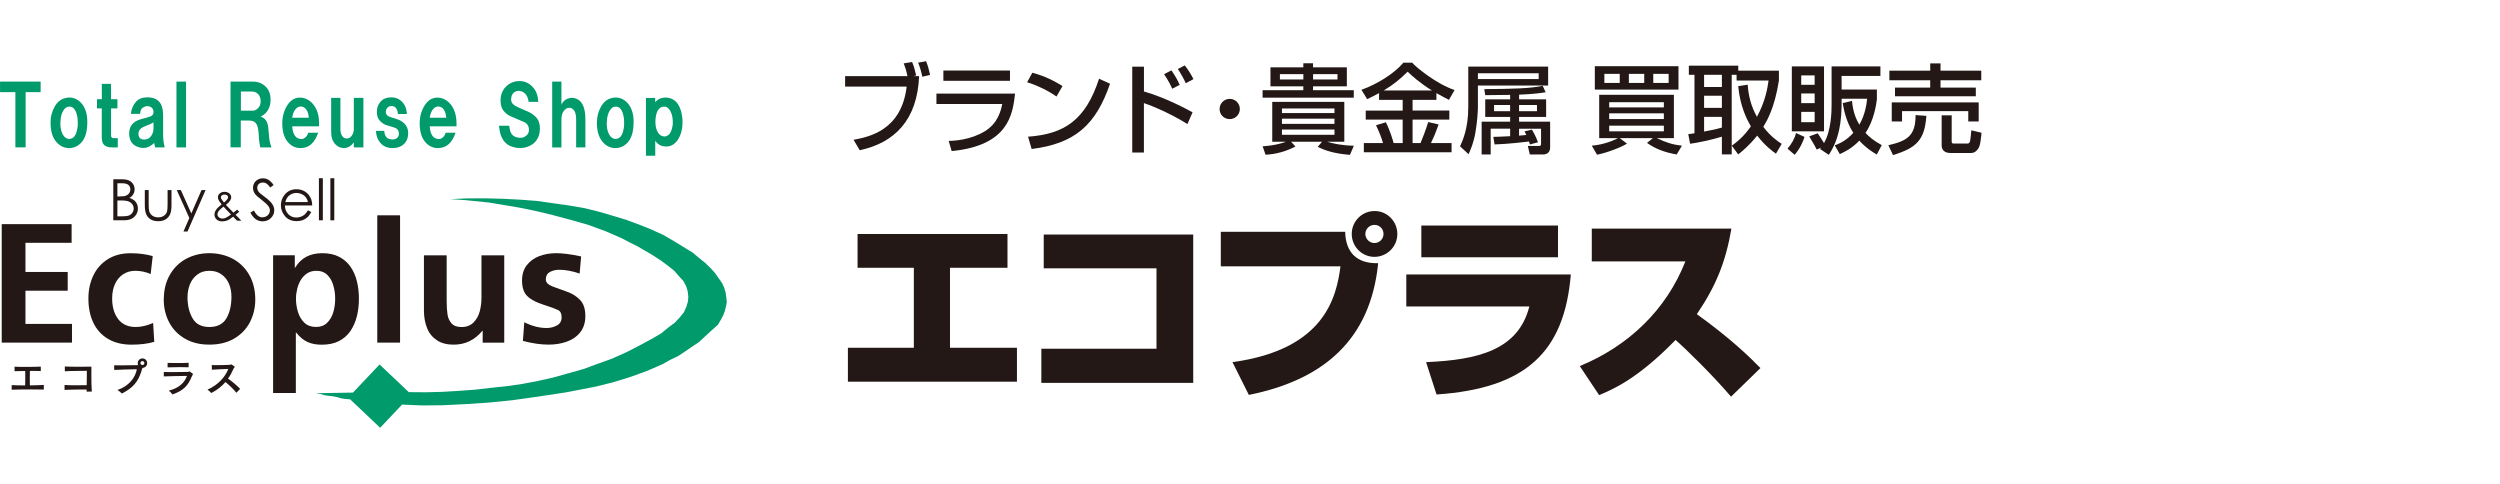 <svg width="532" height="103" viewBox="0 0 532 103" fill="none" xmlns="http://www.w3.org/2000/svg">
<path d="M24.103 38.15H25.832C26.523 38.15 27.055 38.23 27.427 38.398C27.8 38.567 28.092 38.815 28.314 39.152C28.527 39.489 28.642 39.87 28.642 40.287C28.642 40.677 28.544 41.022 28.358 41.341C28.172 41.661 27.897 41.918 27.534 42.113C27.986 42.263 28.331 42.45 28.58 42.653C28.828 42.857 29.014 43.114 29.147 43.407C29.28 43.699 29.351 44.027 29.351 44.364C29.351 45.064 29.094 45.658 28.58 46.146C28.066 46.633 27.374 46.873 26.514 46.873H24.112V38.133L24.103 38.15ZM24.981 39.001V41.802H25.477C26.08 41.802 26.523 41.749 26.816 41.634C27.099 41.519 27.33 41.341 27.489 41.102C27.658 40.863 27.738 40.588 27.738 40.287C27.738 39.888 27.596 39.569 27.321 39.347C27.046 39.117 26.594 39.001 25.991 39.001H24.981ZM24.981 42.653V46.031H26.062C26.701 46.031 27.162 45.969 27.463 45.844C27.755 45.72 27.995 45.525 28.181 45.251C28.358 44.985 28.447 44.692 28.447 44.382C28.447 43.992 28.323 43.646 28.066 43.354C27.808 43.061 27.463 42.866 27.02 42.76C26.727 42.689 26.204 42.653 25.468 42.653H24.972H24.981Z" fill="#231815"/>
<path d="M30.805 40.44H31.638V43.454C31.638 44.19 31.683 44.695 31.762 44.97C31.886 45.368 32.117 45.679 32.454 45.909C32.791 46.14 33.198 46.255 33.668 46.255C34.138 46.255 34.537 46.14 34.865 45.918C35.193 45.697 35.414 45.404 35.538 45.041C35.618 44.792 35.663 44.26 35.663 43.454V40.44H36.496V43.613C36.496 44.5 36.389 45.173 36.186 45.626C35.973 46.078 35.663 46.432 35.237 46.689C34.821 46.946 34.289 47.07 33.659 47.07C33.03 47.07 32.498 46.946 32.072 46.689C31.647 46.432 31.328 46.078 31.124 45.617C30.911 45.156 30.814 44.473 30.814 43.551V40.44H30.805Z" fill="#231815"/>
<path d="M37.621 40.44H38.481L40.715 45.422L42.887 40.44H43.747L39.9 49.269H39.04L40.29 46.397L37.612 40.44H37.621Z" fill="#231815"/>
<path d="M50.457 44.595L50.909 45.074C50.625 45.313 50.359 45.526 50.12 45.703C50.279 45.854 50.501 46.066 50.776 46.35C50.997 46.572 51.184 46.776 51.352 46.953H50.439L49.614 46.111C49.092 46.528 48.666 46.802 48.329 46.926C47.992 47.05 47.647 47.112 47.274 47.112C46.778 47.112 46.388 46.971 46.087 46.696C45.785 46.412 45.643 46.066 45.643 45.65C45.643 45.331 45.741 45.02 45.945 44.701C46.14 44.382 46.547 43.983 47.159 43.496C46.822 43.07 46.609 42.76 46.512 42.556C46.414 42.352 46.37 42.157 46.37 41.98C46.37 41.661 46.494 41.395 46.742 41.182C47.026 40.934 47.372 40.819 47.797 40.819C48.063 40.819 48.303 40.872 48.524 40.978C48.746 41.085 48.914 41.227 49.029 41.413C49.145 41.59 49.207 41.785 49.207 41.989C49.207 42.202 49.127 42.432 48.976 42.672C48.826 42.911 48.524 43.221 48.081 43.602L49.047 44.613L49.677 45.251C50.013 44.994 50.279 44.781 50.474 44.613L50.457 44.595ZM47.567 43.966C47.035 44.373 46.689 44.693 46.521 44.932C46.352 45.171 46.273 45.393 46.273 45.597C46.273 45.836 46.37 46.049 46.583 46.235C46.787 46.421 47.035 46.51 47.336 46.51C47.558 46.51 47.78 46.465 48.001 46.368C48.338 46.217 48.728 45.978 49.154 45.632L48.152 44.604C47.975 44.418 47.788 44.205 47.567 43.966ZM47.664 43.097C47.975 42.858 48.214 42.618 48.373 42.388C48.489 42.219 48.542 42.078 48.542 41.945C48.542 41.794 48.471 41.67 48.329 41.563C48.187 41.457 48.001 41.404 47.762 41.404C47.523 41.404 47.354 41.457 47.212 41.572C47.071 41.679 46.999 41.812 46.999 41.962C46.999 42.078 47.026 42.184 47.088 42.29C47.23 42.538 47.425 42.804 47.673 43.097H47.664Z" fill="#231815"/>
<path d="M53.275 45.241L54.02 44.797C54.543 45.764 55.137 46.251 55.819 46.251C56.112 46.251 56.387 46.18 56.644 46.047C56.901 45.914 57.096 45.728 57.229 45.498C57.362 45.267 57.433 45.028 57.433 44.771C57.433 44.478 57.335 44.195 57.14 43.911C56.865 43.521 56.378 43.06 55.651 42.51C54.924 41.961 54.481 41.562 54.304 41.314C53.993 40.906 53.843 40.463 53.843 39.984C53.843 39.603 53.931 39.257 54.117 38.947C54.295 38.637 54.552 38.389 54.88 38.211C55.208 38.034 55.562 37.945 55.952 37.945C56.36 37.945 56.741 38.043 57.096 38.247C57.45 38.451 57.832 38.823 58.222 39.364L57.513 39.904C57.184 39.47 56.91 39.177 56.679 39.044C56.449 38.903 56.201 38.841 55.926 38.841C55.58 38.841 55.288 38.947 55.066 39.16C54.844 39.373 54.738 39.638 54.738 39.949C54.738 40.135 54.773 40.321 54.853 40.498C54.933 40.675 55.075 40.87 55.288 41.083C55.403 41.199 55.775 41.482 56.404 41.952C57.158 42.51 57.672 43.007 57.947 43.441C58.23 43.876 58.364 44.31 58.364 44.753C58.364 45.382 58.124 45.941 57.645 46.402C57.167 46.872 56.582 47.102 55.899 47.102C55.367 47.102 54.889 46.96 54.463 46.677C54.029 46.393 53.639 45.914 53.275 45.241Z" fill="#231815"/>
<path d="M65.535 44.754L66.235 45.127C66.004 45.579 65.739 45.942 65.437 46.217C65.136 46.492 64.799 46.705 64.418 46.846C64.037 46.988 63.611 47.059 63.141 47.059C62.087 47.059 61.262 46.713 60.668 46.022C60.074 45.331 59.773 44.55 59.773 43.682C59.773 42.866 60.021 42.13 60.526 41.492C61.165 40.677 62.016 40.269 63.088 40.269C64.161 40.269 65.074 40.686 65.73 41.519C66.2 42.113 66.439 42.849 66.439 43.726H60.624C60.642 44.48 60.881 45.091 61.342 45.57C61.803 46.048 62.379 46.288 63.062 46.288C63.39 46.288 63.709 46.226 64.019 46.12C64.329 46.004 64.595 45.853 64.817 45.667C65.038 45.481 65.269 45.171 65.526 44.754H65.535ZM65.526 42.999C65.419 42.556 65.251 42.202 65.038 41.935C64.826 41.67 64.542 41.457 64.196 41.297C63.85 41.138 63.478 41.058 63.097 41.058C62.468 41.058 61.918 41.262 61.466 41.67C61.129 41.962 60.881 42.414 60.713 42.999H65.526Z" fill="#231815"/>
<path d="M67.866 37.929H68.7V46.882H67.866V37.929Z" fill="#231815"/>
<path d="M70.303 37.929H71.137V46.882H70.303V37.929Z" fill="#231815"/>
<path fill-rule="evenodd" clip-rule="evenodd" d="M80.773 77.561L86.995 83.447L90.603 83.474L94.105 83.385L97.553 83.181L101.054 82.924L104.458 82.534L107.853 82.171L111.159 81.701L114.492 81.062L117.719 80.336L120.892 79.449L124.154 78.536L127.151 77.428L130.173 76.347L133.276 74.964L136.13 73.501L139.029 71.923L140.784 70.886L142.273 69.645L143.558 68.697L144.64 67.562L145.553 66.419L146.058 65.293L146.395 64.141L146.475 63.148L146.324 61.925L146.023 60.932L145.446 59.833L144.454 58.742L143.443 57.581L142.078 56.499L140.598 55.418L138.789 54.239L137.282 53.362L135.784 52.484L134.1 51.642L132.389 50.738L128.932 49.231L125.192 47.857L121.344 46.758L117.613 45.765L114.085 44.914L110.45 44.169L104.024 43.097L99.077 42.591L96.019 42.388L95.47 42.396L99.432 42.219L103.244 42.201L107.162 42.308L110.796 42.494L114.271 42.76L117.621 43.239L120.99 43.708L124.243 44.267L127.328 45.02L130.306 45.889L133.143 46.74L135.962 47.777L138.515 48.797L141.165 50.011L143.523 51.376L145.81 52.785L147.397 53.752L148.815 54.939L150.056 55.932L151.182 57.023L152.139 58.077L152.919 59.194L153.628 60.187L154.089 61.171L154.408 62.226L154.541 63.219L154.665 64.256L154.497 65.169L154.249 66.179L153.885 67.137L153.389 68.059L152.777 69.105L151.394 70.337L150.038 71.587L148.7 72.819L147.228 73.803L145.704 74.849L144.25 75.806L142.592 76.586L141.059 77.464L137.655 78.944L134.1 80.229L130.484 81.346L126.734 82.277L120.476 83.491L114.581 84.387L108.961 85.175L103.802 85.69L98.829 86.009L94.105 86.239L89.743 86.275L85.559 86.097L80.897 91.026L74.514 84.981L73.513 84.901L72.555 84.759L71.722 84.502L70.8 84.325L69.958 84.236L69.01 84.094L68.168 83.837L67.237 83.677L75.117 83.544L80.773 77.561Z" fill="#009A6B"/>
<path d="M0.365 72.908V47.697H15.239V51.669H5.417V57.874H14.406V61.863H5.417V68.927H15.319V72.908H0.365Z" fill="#231815"/>
<path d="M32.498 54.489L32.064 58.318C31.044 57.866 29.954 57.627 28.766 57.627C27.8 57.627 26.94 57.884 26.195 58.362C25.451 58.859 24.875 59.559 24.467 60.437C24.068 61.332 23.864 62.36 23.864 63.522C23.864 65.312 24.299 66.775 25.149 67.9C26.009 69.026 27.25 69.585 28.872 69.585C30.043 69.585 31.284 69.301 32.587 68.725L32.826 72.74C31.505 73.139 29.883 73.343 27.977 73.343C26.071 73.343 24.334 72.935 22.951 72.093C21.577 71.269 20.531 70.108 19.84 68.627C19.148 67.156 18.811 65.454 18.811 63.53C18.811 61.722 19.157 60.091 19.866 58.62C20.567 57.148 21.604 55.996 22.951 55.154C24.307 54.303 25.921 53.886 27.809 53.886C29.546 53.886 31.115 54.099 32.507 54.498L32.498 54.489Z" fill="#231815"/>
<path d="M34.855 63.744C34.855 61.749 35.272 60.003 36.123 58.523C36.965 57.025 38.135 55.872 39.607 55.074C41.096 54.285 42.754 53.878 44.562 53.878C46.37 53.878 48.054 54.285 49.544 55.074C51.033 55.872 52.194 57.025 53.054 58.523C53.896 60.003 54.322 61.749 54.322 63.744C54.322 65.525 53.923 67.156 53.151 68.619C52.38 70.082 51.246 71.225 49.774 72.085C48.303 72.927 46.565 73.335 44.562 73.335C42.559 73.335 40.848 72.927 39.385 72.085C37.914 71.234 36.788 70.091 36.017 68.628C35.237 67.165 34.847 65.525 34.847 63.752L34.855 63.744ZM39.899 63.159C39.899 64.967 40.254 66.483 40.972 67.724C41.681 68.965 42.869 69.585 44.553 69.585C46.237 69.585 47.461 68.974 48.179 67.741C48.897 66.5 49.251 64.976 49.251 63.159C49.251 62.175 49.092 61.253 48.737 60.419C48.391 59.586 47.859 58.904 47.142 58.398C46.441 57.884 45.59 57.627 44.562 57.627C43.534 57.627 42.709 57.884 42.018 58.407C41.309 58.93 40.786 59.613 40.431 60.455C40.094 61.306 39.908 62.192 39.908 63.159H39.899Z" fill="#231815"/>
<path d="M58.115 83.617V54.321H62.734V56.962H62.805C64.028 54.906 65.96 53.878 68.575 53.878C69.967 53.878 71.155 54.126 72.139 54.64C73.132 55.145 73.956 55.846 74.576 56.741C75.197 57.636 75.658 58.673 75.942 59.834C76.234 60.987 76.376 62.237 76.376 63.575C76.376 64.914 76.234 66.146 75.942 67.316C75.649 68.486 75.188 69.532 74.568 70.445C73.938 71.367 73.114 72.067 72.112 72.59C71.102 73.104 69.878 73.353 68.469 73.353C67.352 73.353 66.368 73.184 65.517 72.812C64.666 72.448 63.824 71.766 63.035 70.791H62.955V83.626H58.124L58.115 83.617ZM67.317 57.627C66.572 57.627 65.925 57.805 65.367 58.159C64.826 58.523 64.374 58.983 64.019 59.56C63.673 60.136 63.407 60.774 63.239 61.483C63.071 62.184 62.982 62.875 62.982 63.557C62.982 64.533 63.124 65.472 63.407 66.394C63.691 67.316 64.143 68.078 64.781 68.681C65.411 69.284 66.235 69.576 67.237 69.576C68.239 69.576 69.036 69.275 69.639 68.663C70.251 68.052 70.676 67.298 70.942 66.385C71.208 65.463 71.323 64.524 71.323 63.557C71.323 62.591 71.199 61.696 70.942 60.792C70.703 59.888 70.277 59.134 69.683 58.531C69.081 57.929 68.292 57.627 67.308 57.627H67.317Z" fill="#231815"/>
<path d="M80.285 72.909V45.819H85.134V72.909H80.285Z" fill="#231815"/>
<path d="M107.303 54.319V72.916H102.712V70.39H102.65C101.028 72.358 98.998 73.342 96.533 73.342C95.115 73.342 93.936 73.04 92.996 72.42C92.048 71.799 91.339 70.957 90.896 69.849C90.444 68.75 90.213 67.491 90.213 66.055V54.328H95.053V64.247C95.053 65.275 95.124 66.153 95.23 66.897C95.328 67.633 95.62 68.272 96.072 68.803C96.533 69.326 97.243 69.592 98.2 69.592C99.264 69.592 100.132 69.273 100.771 68.617C101.409 67.961 101.843 67.181 102.091 66.25C102.331 65.329 102.455 64.389 102.455 63.423V54.328H107.295L107.303 54.319Z" fill="#231815"/>
<path d="M123.667 54.569L123.348 58.212C121.779 57.672 120.334 57.406 118.996 57.406C118.233 57.406 117.569 57.583 116.992 57.893C116.425 58.221 116.15 58.744 116.15 59.462C116.15 60.1 116.647 60.614 117.631 60.978C118.624 61.341 119.643 61.714 120.707 62.095C121.77 62.467 122.674 63.043 123.428 63.815C124.19 64.603 124.563 65.738 124.563 67.272C124.563 68.646 124.19 69.789 123.481 70.702C122.763 71.615 121.797 72.289 120.6 72.705C119.412 73.131 118.145 73.335 116.762 73.335C115.104 73.335 113.278 73.078 111.275 72.546L111.568 68.575C113.207 69.399 114.794 69.798 116.328 69.798C117.117 69.798 117.835 69.621 118.499 69.266C119.173 68.92 119.51 68.326 119.51 67.52C119.51 66.713 119.253 66.208 118.721 65.96C118.207 65.712 117.179 65.33 115.654 64.843C114.112 64.355 112.968 63.752 112.223 63.026C111.461 62.29 111.089 61.182 111.089 59.666C111.089 58.39 111.426 57.317 112.099 56.44C112.773 55.562 113.66 54.924 114.759 54.498C115.867 54.081 117.072 53.878 118.384 53.878C119.767 53.878 121.522 54.108 123.658 54.569H123.667Z" fill="#231815"/>
<path d="M6.721 82.87C5.054 82.87 3.148 82.897 2.484 82.932V81.948C3.007 81.984 4.194 82.019 5.356 82.019C5.373 81.408 5.382 80.707 5.382 80.043C5.382 79.653 5.365 79.28 5.365 78.944C4.496 78.944 3.68 78.97 3.095 78.988V78.03C3.627 78.066 4.496 78.075 5.418 78.075C6.703 78.075 8.068 78.048 8.68 78.013V78.961C8.272 78.944 7.776 78.926 7.217 78.926C6.951 78.926 6.659 78.944 6.357 78.944C6.357 79.378 6.34 79.918 6.34 80.45C6.34 80.982 6.348 81.523 6.357 82.01C7.536 81.984 8.733 81.966 9.327 81.913V82.897C8.866 82.888 7.847 82.87 6.703 82.87H6.721Z" fill="#231815"/>
<path d="M18.422 83.324C18.44 83.182 18.44 83.032 18.44 82.89C16.915 82.89 14.699 82.899 13.733 82.969V81.924C14.415 81.977 15.186 81.986 15.94 81.986C16.862 81.986 17.757 81.968 18.448 81.968C18.466 81.347 18.475 80.674 18.475 80.071C18.475 79.645 18.475 79.238 18.475 78.91C17.615 78.927 14.805 78.927 13.795 79.007V77.988C14.362 78.032 15.7 78.041 16.959 78.041C18.014 78.041 19.007 78.032 19.459 78.023C19.459 78.413 19.441 78.945 19.441 79.513C19.441 80.913 19.468 82.571 19.539 83.324L18.422 83.342V83.324Z" fill="#231815"/>
<path d="M30.371 78.271C30.371 78.271 30.344 78.316 30.317 78.342C30.282 78.386 30.238 78.466 30.202 78.608C30.167 78.723 30.105 78.945 30.078 79.06C29.369 81.214 28.296 82.579 25.93 83.74C25.664 83.448 25.345 83.217 24.999 82.987C27.472 82.163 28.828 80.283 29.121 78.573C27.862 78.608 25.566 78.635 24.299 78.723V77.73C24.644 77.748 25.203 77.748 25.814 77.748C27.064 77.748 28.607 77.73 29.325 77.704C29.36 77.704 29.378 77.704 29.396 77.695C29.342 77.571 29.307 77.429 29.307 77.278C29.307 76.72 29.759 76.268 30.317 76.268C30.876 76.268 31.319 76.72 31.319 77.278C31.319 77.837 30.902 78.245 30.362 78.28L30.371 78.271ZM30.317 76.844C30.078 76.844 29.883 77.021 29.883 77.261C29.883 77.491 30.078 77.677 30.317 77.677C30.539 77.677 30.725 77.491 30.725 77.261C30.725 77.021 30.539 76.844 30.317 76.844Z" fill="#231815"/>
<path d="M40.973 79.789C40.937 79.86 40.884 79.966 40.822 80.099C40.015 82.058 39.076 83.095 36.709 83.938C36.505 83.68 36.23 83.379 35.929 83.113C38.189 82.572 39.315 81.34 39.785 79.993C38.393 80.011 36.204 80.046 34.856 80.099V79.16C35.264 79.177 35.911 79.186 36.62 79.186C37.959 79.186 39.51 79.16 40.024 79.142C40.068 79.142 40.139 79.115 40.175 79.106C40.228 79.071 40.272 79.036 40.317 79.036C40.352 79.036 40.37 79.053 40.414 79.08C40.618 79.213 40.822 79.355 40.999 79.505C41.052 79.559 41.07 79.603 41.07 79.638C41.07 79.692 41.017 79.727 40.973 79.798V79.789ZM38.304 78.123C37.321 78.123 36.257 78.158 35.663 78.176V77.227C36.088 77.245 36.762 77.254 37.471 77.254C38.473 77.254 39.545 77.245 40.139 77.201V78.158C39.705 78.131 39.014 78.123 38.304 78.123Z" fill="#231815"/>
<path d="M50.315 83.588C49.517 82.631 48.622 81.806 47.975 81.301C47.195 82.205 46.246 82.968 44.961 83.641C44.784 83.438 44.509 83.172 44.154 82.915C46.477 81.895 47.949 80.149 48.587 78.509C47.461 78.553 45.83 78.606 45.085 78.677L45.068 77.685C45.298 77.694 45.635 77.702 45.989 77.702C47.009 77.702 48.303 77.676 48.923 77.632C48.994 77.632 49.048 77.605 49.11 77.561C49.145 77.543 49.154 77.534 49.181 77.534C49.207 77.534 49.252 77.552 49.322 77.587C49.535 77.729 49.704 77.826 49.899 77.986C49.925 78.03 49.952 78.057 49.952 78.084C49.952 78.128 49.916 78.172 49.854 78.216C49.81 78.261 49.748 78.341 49.695 78.465C49.349 79.245 48.977 79.936 48.525 80.566C49.296 81.106 50.431 82.028 51.104 82.755L50.315 83.57V83.588Z" fill="#231815"/>
<path d="M0.01 19.607V17.364H8.644V19.607H5.452V31.361H3.272V19.607H0.01Z" fill="#009A6B"/>
<path d="M10.753 26.14C10.753 24.872 11.046 23.72 11.64 22.674C12.278 21.539 13.209 20.91 14.432 20.768C15.469 20.679 16.382 21.016 17.153 21.787C18.102 22.736 18.58 24.119 18.58 25.936C18.58 28.019 18.128 29.517 17.224 30.421C16.497 31.148 15.664 31.512 14.707 31.512C13.749 31.512 12.916 31.148 12.189 30.421C11.232 29.464 10.762 28.046 10.762 26.14H10.753ZM12.863 25.803C12.819 26.751 12.907 27.523 13.138 28.116C13.412 28.888 13.838 29.358 14.432 29.544C15.159 29.632 15.7 29.34 16.063 28.666C16.285 28.214 16.444 27.576 16.542 26.76C16.586 25.626 16.497 24.739 16.267 24.11C15.948 23.152 15.451 22.683 14.769 22.683C14.272 22.683 13.864 22.931 13.545 23.427C13.138 24.012 12.916 24.81 12.872 25.803H12.863Z" fill="#009A6B"/>
<path d="M20.646 21.105H21.666V17.843H23.633V21.105H24.99V23.073H23.633V28.852C23.633 29.216 23.82 29.393 24.174 29.393H25.061V31.361H23.766C23.039 31.361 22.499 31.184 22.135 30.82C21.816 30.501 21.657 29.987 21.657 29.26V23.073H20.637V21.105H20.646Z" fill="#009A6B"/>
<path d="M29.82 24.236H27.852C27.941 23.235 28.304 22.375 28.933 21.657C29.519 21.018 30.334 20.708 31.38 20.708C32.426 20.708 33.242 21.001 33.827 21.595C34.412 22.18 34.713 23.199 34.713 24.653V28.66C34.713 29.608 34.828 30.512 35.05 31.372H33.011L32.807 30.424C31.761 31.425 30.653 31.718 29.474 31.31C28.295 30.947 27.639 30.131 27.506 28.863C27.329 27.011 28.189 25.832 30.086 25.326C30.99 25.105 31.628 24.919 31.992 24.786C32.444 24.608 32.674 24.289 32.674 23.837C32.674 23.297 32.426 22.907 31.93 22.685C31.389 22.508 30.884 22.57 30.432 22.889C30.068 23.066 29.864 23.518 29.82 24.245V24.236ZM32.674 26.009C32.541 26.142 32.24 26.302 31.788 26.488C31.38 26.621 30.946 26.807 30.494 27.029C29.722 27.392 29.386 27.959 29.474 28.73C29.607 29.457 30.086 29.776 30.901 29.679C31.486 29.635 31.939 29.342 32.258 28.793C32.524 28.34 32.665 27.862 32.665 27.365V26.009H32.674Z" fill="#009A6B"/>
<path d="M37.55 17.364H39.589V31.37H37.55V17.364Z" fill="#009A6B"/>
<path d="M49.074 17.365H53.834C54.916 17.365 55.828 17.729 56.555 18.455C57.238 19.138 57.575 20.042 57.575 21.177C57.575 22.4 57.211 23.375 56.484 24.102C56.21 24.377 55.873 24.625 55.465 24.847C56.413 25.068 56.963 25.866 57.096 27.222L57.229 28.782C57.273 29.642 57.451 30.502 57.77 31.362H55.385C55.297 30.998 55.208 30.431 55.119 29.66C55.075 28.712 55.031 28.091 54.977 27.825C54.889 27.009 54.685 26.442 54.366 26.123C54.047 25.804 53.55 25.644 52.868 25.644H51.237V31.353H49.056V17.347L49.074 17.365ZM51.255 23.552H53.772C54.18 23.552 54.561 23.366 54.924 23.003C55.288 22.639 55.465 22.17 55.465 21.576C55.465 20.902 55.288 20.379 54.924 20.016C54.561 19.652 54.109 19.475 53.568 19.475H51.263V23.552H51.255Z" fill="#009A6B"/>
<path d="M67.892 26.887H62.184C62.273 28.199 62.663 29.041 63.345 29.405C63.886 29.635 64.32 29.653 64.639 29.476C65.136 29.201 65.455 28.793 65.588 28.252H67.698C66.971 30.424 65.721 31.514 63.957 31.514C62.911 31.514 62.033 31.107 61.306 30.291C60.58 29.476 60.172 28.323 60.083 26.825C59.994 25.283 60.287 23.9 60.969 22.677C61.696 21.409 62.645 20.771 63.824 20.771C64.817 20.771 65.703 21.178 66.474 21.994C67.432 23.04 67.901 24.467 67.901 26.276V26.887H67.892ZM62.184 25.052H65.721C65.588 23.652 65.082 22.854 64.223 22.677C63.682 22.588 63.203 22.809 62.795 23.359C62.476 23.811 62.273 24.378 62.184 25.061V25.052Z" fill="#009A6B"/>
<path d="M70.463 20.833H72.44V27.428C72.44 28.111 72.573 28.625 72.848 28.988C73.07 29.308 73.389 29.467 73.796 29.467C74.204 29.467 74.55 29.29 74.816 28.926C75.135 28.519 75.294 28.022 75.294 27.428V20.833H77.333V31.373H75.294V30.283C74.709 31.098 74 31.506 73.185 31.506C72.502 31.506 71.917 31.258 71.421 30.761C70.782 30.123 70.472 29.245 70.472 28.111V20.833H70.463Z" fill="#009A6B"/>
<path d="M79.983 27.843H81.756C81.836 28.792 82.191 29.359 82.776 29.545C83.316 29.723 83.795 29.723 84.203 29.545C84.655 29.324 84.885 28.978 84.885 28.526C84.885 28.074 84.779 27.737 84.54 27.507C84.362 27.329 84.176 27.214 83.99 27.17L82.226 26.629C81.774 26.496 81.322 26.195 80.87 25.743C80.418 25.291 80.196 24.652 80.196 23.837C80.196 22.888 80.515 22.09 81.145 21.461C81.641 20.965 82.35 20.717 83.254 20.717C84.247 20.717 85.072 21.08 85.701 21.807C86.251 22.445 86.543 23.261 86.587 24.253H84.681C84.593 23.349 84.274 22.8 83.733 22.622C83.511 22.534 83.219 22.534 82.847 22.622C82.35 22.897 82.102 23.278 82.102 23.775C82.102 24.094 82.2 24.342 82.377 24.519C82.554 24.706 82.74 24.812 82.926 24.856L84.415 25.335C85.098 25.565 85.639 25.876 86.047 26.283C86.587 26.833 86.862 27.507 86.862 28.322C86.862 29.279 86.587 30.024 86.047 30.565C85.408 31.203 84.575 31.513 83.529 31.513C82.483 31.513 81.579 31.15 80.95 30.423C80.365 29.74 80.046 28.881 80.001 27.843H79.983Z" fill="#009A6B"/>
<path d="M97.153 26.887H91.445C91.534 28.199 91.915 29.041 92.597 29.405C93.138 29.635 93.572 29.653 93.891 29.476C94.388 29.201 94.707 28.793 94.831 28.252H96.941C96.214 30.424 94.964 31.514 93.2 31.514C92.163 31.514 91.276 31.107 90.549 30.291C89.823 29.476 89.415 28.323 89.326 26.825C89.229 25.283 89.53 23.9 90.213 22.677C90.94 21.409 91.897 20.771 93.067 20.771C94.069 20.771 94.946 21.178 95.717 21.994C96.666 23.04 97.145 24.467 97.145 26.276V26.887H97.153ZM91.445 25.052H94.973C94.831 23.652 94.344 22.854 93.484 22.677C92.934 22.588 92.464 22.809 92.056 23.359C91.746 23.811 91.534 24.378 91.445 25.061V25.052Z" fill="#009A6B"/>
<path d="M106.177 26.762H108.349C108.438 27.445 108.571 27.968 108.757 28.322C108.943 28.686 109.253 28.96 109.705 29.138C110.291 29.368 110.884 29.386 111.469 29.209C112.196 28.845 112.56 28.322 112.56 27.648C112.56 26.833 112.196 26.266 111.469 25.947L108.615 24.723C108.207 24.546 107.8 24.245 107.392 23.837C106.807 23.243 106.514 22.436 106.514 21.39C106.514 20.344 106.789 19.538 107.33 18.811C108.145 17.818 109.165 17.295 110.388 17.251C111.567 17.206 112.56 17.641 113.384 18.545C114.111 19.316 114.492 20.362 114.537 21.674H112.498C112.312 20.451 111.797 19.706 110.938 19.431C110.397 19.245 109.892 19.316 109.44 19.635C108.987 19.954 108.766 20.477 108.766 21.204C108.766 21.567 108.899 21.887 109.174 22.153C109.448 22.427 109.812 22.649 110.264 22.835L112.578 23.855C113.127 24.129 113.597 24.466 114.005 24.874C114.59 25.468 114.891 26.257 114.891 27.258C114.891 28.074 114.758 28.748 114.483 29.297C114.173 29.935 113.756 30.405 113.269 30.724C112.001 31.54 110.61 31.726 109.12 31.265C107.348 30.769 106.381 29.271 106.195 26.78L106.177 26.762Z" fill="#009A6B"/>
<path d="M117.506 31.365V17.36H119.474V22.253C119.97 21.26 120.795 20.782 121.929 20.826C123.693 21.056 124.571 22.572 124.571 25.382V31.365H122.603V25.382C122.603 24.567 122.47 23.955 122.195 23.547C121.921 23.139 121.557 22.936 121.105 22.936C120.697 22.936 120.316 23.166 119.953 23.618C119.642 24.07 119.474 24.664 119.474 25.391V31.374H117.506V31.365Z" fill="#009A6B"/>
<path d="M127.017 26.14C127.017 24.872 127.31 23.72 127.904 22.674C128.542 21.539 129.464 20.91 130.687 20.768C131.724 20.679 132.637 21.016 133.408 21.787C134.357 22.736 134.836 24.119 134.836 25.936C134.836 28.019 134.375 29.517 133.471 30.421C132.744 31.148 131.91 31.512 130.962 31.512C130.013 31.512 129.162 31.148 128.444 30.421C127.496 29.464 127.017 28.046 127.017 26.14ZM129.127 25.803C129.083 26.751 129.171 27.523 129.402 28.116C129.677 28.888 130.102 29.358 130.696 29.544C131.423 29.632 131.964 29.34 132.327 28.666C132.558 28.214 132.717 27.576 132.806 26.76C132.85 25.626 132.761 24.739 132.54 24.11C132.221 23.152 131.724 22.683 131.042 22.683C130.545 22.683 130.138 22.931 129.827 23.427C129.42 24.012 129.189 24.81 129.145 25.803H129.127Z" fill="#009A6B"/>
<path d="M137.459 33.145V20.842H139.427V21.728C140.066 21.001 140.925 20.682 142.016 20.78C143.868 21.01 144.941 22.499 145.216 25.265C145.349 27.073 145.012 28.598 144.196 29.821C143.558 30.725 142.743 31.177 141.75 31.177C140.757 31.177 139.977 30.77 139.436 29.954V33.145H137.468H137.459ZM141.067 29.006C141.652 29.139 142.149 28.935 142.556 28.394C142.867 27.898 143.079 27.242 143.168 26.426C143.212 25.38 143.079 24.52 142.76 23.847C142.441 23.164 142.033 22.783 141.537 22.694C140.358 22.606 139.676 23.465 139.498 25.274C139.41 26.32 139.525 27.18 139.835 27.853C140.11 28.491 140.518 28.873 141.067 29.006Z" fill="#009A6B"/>
<path d="M194.094 13.193C194.466 14.062 194.67 14.762 194.962 16.074L194.36 16.198H195.583C195.228 25.514 190.371 30.398 182.942 31.967L181.639 29.751C184.972 29.113 191.824 27.748 192.941 18.432H179.84V16.198H193.101C192.87 15.001 192.622 14.292 192.312 13.485L194.094 13.193ZM196.265 16.34C196.124 15.515 195.725 14.124 195.379 13.335L197.072 13.024C197.462 14.035 197.648 14.655 197.923 15.941L196.265 16.331V16.34Z" fill="#231815"/>
<path d="M216.006 19.918C215.51 24.226 214.703 30.971 202.515 32.15L201.877 29.996C203.056 29.952 206.513 29.81 209.615 27.904C212.363 26.211 212.992 23.534 213.276 22.134H199.271V19.918H216.015H216.006ZM214.925 15.007V17.196H200.751V15.007H214.925Z" fill="#231815"/>
<path d="M224.817 20.544C223.266 19.409 220.695 18.141 218.568 17.503L219.685 15.473C221.502 15.987 223.31 16.59 226.103 18.31L224.817 20.544ZM218.772 29.089C226.51 28.53 231.004 25.552 233.877 16.759L236.217 17.813C233.176 26.651 228.709 30.56 219.534 31.704L218.772 29.098V29.089Z" fill="#231815"/>
<path d="M243.432 14.168V19.469C248.024 20.772 252.687 23.298 253.777 23.901L252.678 26.41C250.01 24.69 245.994 22.784 243.423 21.942V32.455H240.941V14.186H243.423L243.432 14.168ZM249.451 18.884C249.035 17.953 248.627 17.164 247.714 15.781L249.283 14.975C250.134 16.233 250.568 17.004 251.038 18.059L249.442 18.884H249.451ZM252.332 17.705C251.88 16.694 251.215 15.533 250.639 14.682L252.128 13.92C252.935 14.992 253.307 15.577 253.972 16.836L252.341 17.705H252.332Z" fill="#231815"/>
<path d="M263.838 23.191C263.838 24.388 262.89 25.345 261.684 25.345C260.478 25.345 259.512 24.397 259.53 23.191C259.53 21.994 260.505 21.037 261.684 21.037C262.863 21.037 263.838 21.986 263.838 23.191Z" fill="#231815"/>
<path d="M288.091 20.788H268.678V19.192H277.347V18.368H270.353V14.335H277.347V13.466H279.412V14.335H286.61V18.368H279.412V19.192H288.082V20.788H288.091ZM268.687 31.132C271.567 30.946 273.305 30.308 273.651 30.157H270.734V21.674H286.069V30.157H282.409C283.508 30.512 285.476 30.964 288.099 31.008L287.275 32.95C283.694 32.684 281.77 31.912 280.405 31.256L281.336 30.157H274.732L275.663 31.168C273.863 32.161 271.461 32.843 269.307 32.923L268.687 31.123V31.132ZM272.365 15.779V16.914H277.356V15.779H272.365ZM272.8 23.084V24.059H283.977V23.084H272.8ZM272.8 25.255V26.355H283.977V25.255H272.8ZM272.8 27.569V28.686H283.977V27.569H272.8ZM279.421 15.779V16.914H284.616V15.779H279.421Z" fill="#231815"/>
<path d="M293.462 19.812C292.39 20.415 291.645 20.76 290.936 21.097L289.713 19.111C293.028 17.933 296.769 15.61 298.63 13.341H300.51C301.423 14.396 305.766 17.915 309.533 19.156L308.337 21.248C307.761 20.955 307.14 20.645 305.669 19.821V21.248H300.598V23.526H308.417V25.449H300.598V30.44H302.291C302.619 29.695 303.488 27.435 303.922 25.972L306.138 26.487C305.438 28.428 305.27 28.827 304.507 30.44H308.895V32.408H290.227V30.44H294.305C293.888 29.057 293.604 28.33 292.815 26.655L294.907 26.017C295.838 27.816 296.459 30.05 296.565 30.449H298.489V25.458H290.626V23.535H298.489V21.257H293.462V19.829V19.812ZM304.72 19.253C302.025 17.596 300.332 16 299.543 15.255C297.992 16.789 296.627 17.95 294.455 19.253H304.72Z" fill="#231815"/>
<path d="M312.45 14.17H329.443V18.203H314.498V22.822C314.498 23.708 314.356 25.924 313.983 28.096C313.593 30.454 312.911 31.925 312.512 32.812L310.695 31.137C311.147 30.161 312.45 27.449 312.45 22.857V14.161V14.17ZM314.498 15.597V16.821H327.431V15.597H314.498ZM325.569 30.72C325.507 30.552 325.401 30.224 325.365 30.117C324.559 30.224 320.729 30.658 318.043 30.738L317.777 29.124C318.69 29.107 319.47 29.08 321.359 28.983V27.387H317.219V32.874H315.295V25.898H321.359V24.887H316.058V21.138H321.359V20.189C318.46 20.233 318.167 20.233 316.058 20.251L315.854 18.966C322.059 18.922 325.605 18.824 328.29 18.265L328.911 19.631C327.9 19.799 326.402 20.021 323.264 20.145V21.138H329.017V24.887H323.264V25.898H329.868V31.385C329.868 32.856 328.565 32.874 328.379 32.874H325.543L325.126 31.057H327.546C327.856 31.057 327.936 30.853 327.936 30.622V27.396H323.256V28.867C323.708 28.823 324.293 28.788 324.789 28.725C324.647 28.371 324.559 28.229 324.417 27.963L325.986 27.573C326.73 28.77 327.165 29.949 327.289 30.268L325.569 30.747V30.72ZM317.937 22.343V23.664H321.35V22.343H317.937ZM323.256 22.343V23.664H327.067V22.343H323.256Z" fill="#231815"/>
<path d="M338.732 30.995C341.214 30.809 343.492 29.861 344.281 29.4H340.31V20.172H356.204V29.4H352.578C354.457 30.286 355.805 30.765 357.914 30.995L356.798 32.875C354.112 32.396 352.241 31.651 350.486 30.41L351.727 29.4H344.689L346.222 30.561C345.123 31.288 341.941 32.529 339.849 32.919L338.732 30.995ZM339.379 14.082H357.179V19.073H339.379V14.082ZM341.409 17.646H344.68V15.722H341.409V17.646ZM342.437 22.858H354.067V21.741H342.437V22.858ZM342.437 25.34H354.067V24.117H342.437V25.34ZM342.437 27.946H354.067V26.749H342.437V27.946ZM346.621 17.646H349.892V15.722H346.621V17.646ZM351.816 17.646H355.087V15.722H351.816V17.646Z" fill="#231815"/>
<path d="M371.903 18.011C372.151 21.61 373.268 23.72 373.871 24.863C375.652 21.61 376.122 18.782 376.353 17.143H369.545V15.919H368.508V32.85H366.416V29.083C364.412 29.721 361.177 30.404 359.652 30.59L359.262 28.542C359.555 28.542 360.335 28.4 360.583 28.356V15.919H359.386V13.978H369.899V15.033H378.551V17.143C377.638 22.957 376.042 25.643 375.236 26.991C376.725 28.976 378.214 30.014 379.145 30.616L377.922 32.708C377.115 32.132 375.67 31.077 373.924 28.861C372.186 31.033 370.697 32.212 369.89 32.859L368.525 30.997C369.376 30.395 370.928 29.26 372.585 26.902C371.717 25.369 370.307 22.683 369.89 18.33L371.894 18.02L371.903 18.011ZM362.631 15.919V18.508H366.416V15.919H362.631ZM362.631 20.369V22.957H366.416V20.369H362.631ZM366.416 24.863H362.631V27.992C364.909 27.576 365.441 27.434 366.416 27.142V24.863Z" fill="#231815"/>
<path d="M384.002 29.131C383.71 30.062 383.072 31.613 381.893 32.943L380.386 31.622C381.21 30.709 381.955 29.406 382.185 28.307L384.002 29.131ZM381.299 14.124H388.151V27.952H381.299V14.124ZM383.302 16.047V18.051H386.156V16.047H383.302ZM383.302 19.894V21.942H386.156V19.894H383.302ZM383.302 23.812V26.002H386.156V23.812H383.302ZM387.3 31.711C387.38 31.587 387.486 31.462 387.53 31.4L386.6 31.835C386.245 31.108 386.121 30.904 385.004 29.025L386.803 28.36C387.256 28.998 387.92 30.062 388.151 30.452C389.684 27.784 389.764 23.768 389.764 22.279V14.124H400.153V16.154H391.892V19.052H399.4V21.18C399.258 22.217 398.797 25.612 396.98 28.28C397.724 29.087 398.637 29.893 400.437 30.886L399.382 32.889C398.62 32.437 397.184 31.587 395.659 29.929C394.063 31.604 392.494 32.349 391.502 32.783L390.429 30.922C391.236 30.629 392.751 30.071 394.382 28.271C392.787 25.789 392.335 23.121 392.131 21.942L394.099 21.463C394.223 22.598 394.453 24.53 395.668 26.534C396.971 24.282 397.219 21.978 397.325 21.011H391.9C391.945 26.224 391.324 29.636 389.17 32.952L387.309 31.711H387.3Z" fill="#231815"/>
<path d="M409.931 24.656C409.576 29.806 407.821 31.481 402.83 32.997L401.837 30.905C405.747 29.992 407.652 28.999 407.635 24.487L409.931 24.656ZM402.068 15.038H410.755V13.487H412.944V15.038H421.614V17.085H412.944V18.637H420.452V20.48H403.256V18.637H410.746V17.085H402.059V15.038H402.068ZM402.564 21.784H421.064V25.843H418.848V23.654H404.754V25.843H402.564V21.784ZM421.667 28.237C421.525 29.726 421.401 30.799 421.126 31.339C420.55 32.474 419.761 32.563 419.389 32.563H415.063C414.442 32.563 413.184 32.376 413.184 30.931V24.54H415.32V30.045C415.32 30.338 415.338 30.541 415.71 30.541H418.777C418.919 30.541 419.149 30.373 419.229 30.027C419.336 29.611 419.46 28.042 419.495 27.732L421.667 28.246V28.237Z" fill="#231815"/>
<path d="M214.393 49.793V56.982H202.16V74.002H216.405V81.226H180.434V74.002H194.466V56.982H182.49V49.793H214.384H214.393Z" fill="#231815"/>
<path d="M253.918 49.919V81.475H221.599V74.207H246.1V57.099H222.104V49.91H253.918V49.919Z" fill="#231815"/>
<path d="M286.256 49.323C286.336 53.738 288.773 56.131 293.276 56.007C291.637 72.308 281.638 80.845 265.753 84.036L262.269 77.06C282.063 74.374 284.412 63.028 285.254 56.681H259.787V49.323H286.265H286.256ZM292.479 54.66C289.828 54.66 287.648 52.479 287.648 49.784C287.648 47.09 289.828 44.909 292.479 44.909C295.165 44.864 297.354 47.098 297.354 49.784C297.354 52.47 295.173 54.66 292.479 54.66ZM292.479 47.852C291.424 47.852 290.546 48.738 290.546 49.784C290.546 50.83 291.433 51.717 292.479 51.717C293.525 51.717 294.411 50.874 294.411 49.784C294.411 48.694 293.569 47.852 292.479 47.852Z" fill="#231815"/>
<path d="M334.273 58.401C332.891 75.004 324.647 82.645 305.695 83.948L303.47 77.061C314.4 76.6 323.096 74.543 325.445 65.209H299.26V58.401H334.265H334.273ZM331.543 47.986V54.749H302.46V47.986H331.543Z" fill="#231815"/>
<path d="M336.17 77.904C346.595 73.614 354.582 65.929 358.65 55.628H338.732V48.652H368.445C367.222 55.797 365.121 60.92 361.088 66.85C368.481 72.187 372.31 75.972 374.624 78.321L368.366 84.411C364.332 79.704 358.872 74.367 356.558 72.346C348.492 80.626 343.235 82.85 340.292 84.074L336.17 77.895V77.904Z" fill="#231815"/>
</svg>
